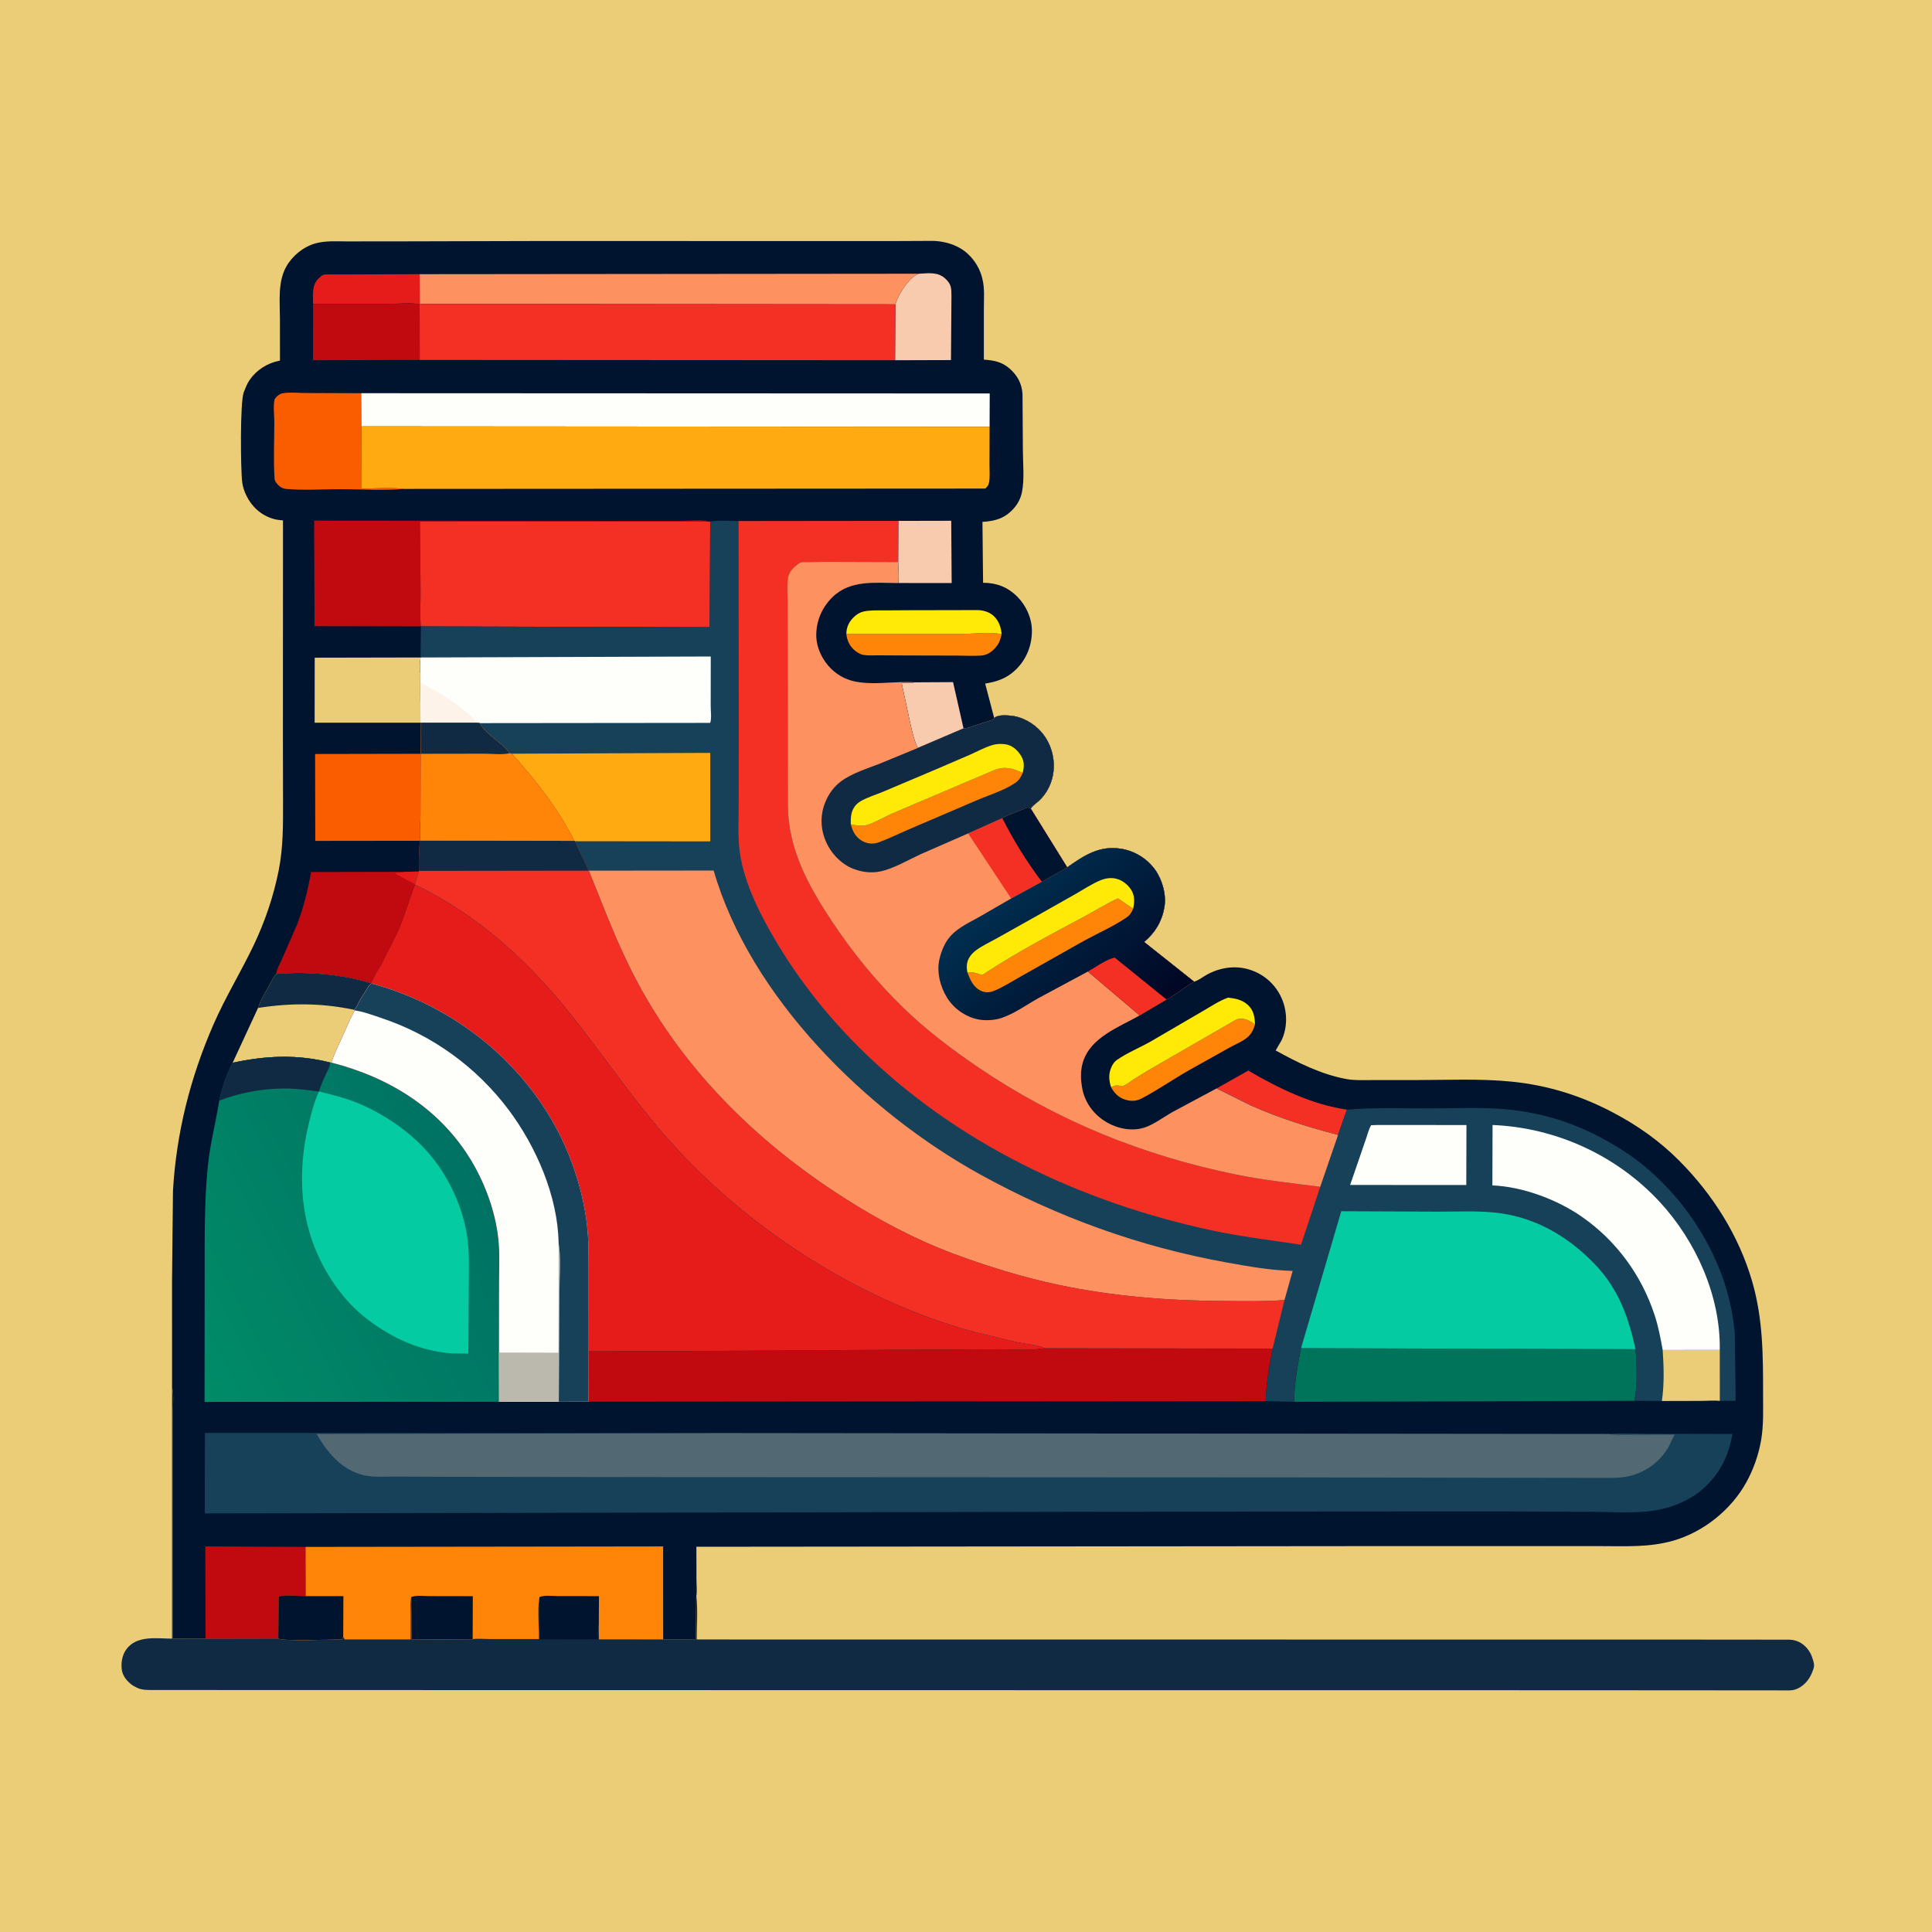 <svg version="1.1" xmlns="http://www.w3.org/2000/svg" style="display: block;" viewBox="0 0 2048 2048" width="1024" height="1024">
<defs>
	<linearGradient id="Gradient1" gradientUnits="userSpaceOnUse" x1="512.091" y1="1259.17" x2="187.308" y2="1421.65">
		<stop class="stop0" offset="0" stop-opacity="1" stop-color="rgb(0,114,100)"/>
		<stop class="stop1" offset="1" stop-opacity="1" stop-color="rgb(0,140,103)"/>
	</linearGradient>
	<linearGradient id="Gradient2" gradientUnits="userSpaceOnUse" x1="1203.85" y1="1091.67" x2="1069.29" y2="939.205">
		<stop class="stop0" offset="0" stop-opacity="1" stop-color="rgb(1,6,36)"/>
		<stop class="stop1" offset="1" stop-opacity="1" stop-color="rgb(0,46,79)"/>
	</linearGradient>
</defs>
<path transform="translate(0,0)" fill="rgb(235,205,120)" d="M -0 -0 L 2048 0 L 2048 2048 L -0 2048 L -0 -0 z"/>
<path transform="translate(0,0)" fill="rgb(16,42,67)" d="M 182.382 1470.42 C 184.344 1478.34 183.36 1487.89 183.364 1496.05 L 183.389 1544.07 L 183.333 1737.14 L 217.852 1737.06 L 294.974 1736.91 C 300.174 1740.01 352.127 1737.95 362.5 1737.71 L 363.822 1735.07 L 365.5 1737.72 L 435.13 1737.77 L 435.208 1709.33 C 435.221 1704.62 434.713 1699.1 435.597 1694.5 L 435.907 1693.01 L 435.997 1694.27 L 436.269 1737.94 L 501.055 1737.62 C 506.048 1736.46 513.781 1737.47 519.004 1737.46 L 571.153 1737.46 C 571.531 1723.71 569.535 1708.13 571.573 1694.65 L 571.851 1692.95 C 576.88 1690.72 584.879 1691.86 590.351 1691.85 L 634.926 1691.91 L 634.782 1721.44 L 634.89 1737.69 L 702.983 1737.73 L 737.594 1737.71 L 738.036 1693.01 L 738.158 1691.88 C 739.886 1706.69 738.564 1722.95 738.553 1737.93 L 1499.97 1738 L 1766.76 1738.02 L 1850.91 1738.07 L 1897.5 1738.15 C 1900.78 1738.28 1904.14 1739.13 1907.08 1740.57 C 1913.47 1743.71 1918.48 1749.76 1920.8 1756.42 L 1921.31 1757.97 C 1922.66 1761.96 1923.68 1764.9 1922.35 1769.06 C 1919.46 1778.13 1914.04 1786.2 1905.05 1790.17 C 1902.44 1791.33 1899.84 1791.83 1897 1791.9 L 1811.28 1791.83 L 1659.85 1791.73 L 1177.9 1791.69 L 480.178 1791.57 L 161.892 1791.49 C 156.707 1791.43 151.165 1791.61 146.302 1789.55 L 145 1788.94 C 142.658 1787.87 140.67 1786.76 138.663 1785.12 C 133.621 1781.01 129.581 1775.64 128.973 1768.96 C 128.214 1760.63 130.027 1752.19 135.909 1745.93 C 147.478 1733.62 166.937 1736.98 182.381 1737.03 L 182.382 1470.42 z"/>
<path transform="translate(0,0)" fill="rgb(0,19,47)" d="M 571.851 1692.95 C 576.88 1690.72 584.879 1691.86 590.351 1691.85 L 634.926 1691.91 L 634.782 1721.44 C 633.258 1726.32 633.923 1732.57 633.899 1737.69 L 572.256 1737.83 L 571.95 1694.07 L 571.851 1692.95 z"/>
<path transform="translate(0,0)" fill="rgb(0,19,47)" d="M 182.382 1470.42 L 182.365 1356.61 L 183.368 1262.23 C 186.932 1200.87 201.693 1142.39 226.213 1086.15 C 238.765 1057.35 255.077 1030.85 268.603 1002.64 C 280.724 977.354 290.029 950.053 295.459 922.528 C 300.271 898.137 300.069 874.407 300.029 849.713 L 299.901 780.424 L 299.995 551.628 C 296.289 551.357 292.815 550.963 289.25 549.866 C 276.537 545.954 266.86 537.122 261.106 525.193 C 258.92 520.66 257.345 516.034 256.731 511.036 C 255.034 497.228 254.4 426.384 258.362 415.947 L 258.951 414.5 C 260.586 410.344 262.204 406.199 264.783 402.508 C 271.971 392.216 283.443 384.906 295.73 382.487 L 296.782 382.293 L 296.74 337.781 C 296.737 319.731 294.292 299.384 303.246 283.018 C 309.616 271.375 321.43 261.669 334.219 258.054 C 345.098 254.978 356.638 255.888 367.83 255.893 L 415.398 255.881 L 580.066 255.461 L 861.28 255.55 L 944.332 255.56 L 989.527 255.346 C 999.607 255.785 1009.42 258.182 1018.16 263.314 C 1029.21 269.802 1037.83 281.685 1040.98 294.057 L 1041.39 295.773 C 1043.95 305.755 1042.91 317.32 1042.93 327.627 L 1042.94 381.213 C 1053.5 382.036 1061.88 383.394 1070.24 390.73 C 1078.55 398.02 1083.3 406.727 1083.91 417.968 L 1084.28 476.758 C 1084.31 490.94 1086.09 507.863 1083.33 521.661 C 1082.09 527.911 1079.03 533.987 1074.82 538.734 C 1065.3 549.479 1055.33 552.361 1041.45 553.221 L 1042.1 617.752 C 1056.44 617.788 1068.17 622.302 1078.37 632.504 C 1087.69 641.826 1093.79 655.219 1093.86 668.5 C 1093.93 684.287 1088.06 698.931 1076.73 709.925 C 1067.41 718.981 1056.84 722.649 1044.31 724.601 L 1053.87 761.048 C 1057.96 757.581 1065.72 758.164 1070.84 758.586 C 1083.61 759.638 1095.98 766.717 1104.27 776.425 C 1113.89 787.69 1118.29 802.825 1116.78 817.5 C 1115.56 829.411 1109.98 841.11 1101.07 849.146 C 1098.31 851.64 1094.55 853.98 1092.64 857.163 L 1131.27 919.438 C 1149.25 906.707 1165.45 895.919 1188.69 899.754 C 1203.1 902.133 1216.32 910.362 1224.72 922.303 C 1232.31 933.09 1236.61 948.814 1234.27 961.98 C 1231.62 976.945 1224.44 988.809 1212.82 998.507 L 1265.85 1040.64 L 1267.25 1040.11 C 1271.74 1038.37 1275.79 1035.05 1280.07 1032.78 C 1295.62 1024.54 1313.18 1022.81 1329.58 1029.67 C 1343.1 1035.32 1353.76 1046.17 1359.27 1059.81 C 1364.78 1073.44 1364.77 1089.63 1358.41 1102.95 L 1352.24 1113.52 C 1375.55 1126.37 1400.37 1138.85 1426.77 1143.75 C 1436.19 1145.5 1446.09 1144.92 1455.64 1144.92 L 1497.64 1144.94 C 1532.29 1144.96 1568.07 1143.12 1602.5 1146.59 C 1640.31 1150.41 1674.86 1161.08 1708.5 1178.61 C 1735.14 1192.49 1759.05 1209.24 1780.25 1230.6 C 1815.7 1266.32 1843.33 1309.96 1857.38 1358.42 C 1868.95 1398.31 1868.94 1437.1 1868.92 1478.13 C 1868.91 1494.2 1869.61 1510.61 1866.87 1526.5 C 1864.22 1541.9 1858.9 1557.18 1851.41 1570.89 C 1835.4 1600.18 1806.04 1623.82 1774 1633.09 C 1748.54 1640.46 1723.06 1638.97 1696.89 1638.96 L 1628.07 1638.96 L 1440.19 1638.96 L 738.209 1639.63 L 738.276 1674.51 C 738.285 1679.99 739.017 1686.51 738.158 1691.88 L 738.036 1693.01 L 737.594 1737.71 L 702.983 1737.73 L 634.89 1737.69 L 634.782 1721.44 L 634.926 1691.91 L 590.351 1691.85 C 584.879 1691.86 576.88 1690.72 571.851 1692.95 L 571.573 1694.65 C 569.535 1708.13 571.531 1723.71 571.153 1737.46 L 519.004 1737.46 C 513.781 1737.47 506.048 1736.46 501.055 1737.62 L 436.269 1737.94 L 435.997 1694.27 L 435.907 1693.01 L 435.597 1694.5 C 434.713 1699.1 435.221 1704.62 435.208 1709.33 L 435.13 1737.77 L 365.5 1737.72 L 363.822 1735.07 L 362.5 1737.71 C 352.127 1737.95 300.174 1740.01 294.974 1736.91 L 217.852 1737.06 L 183.333 1737.14 L 183.389 1544.07 L 183.364 1496.05 C 183.36 1487.89 184.344 1478.34 182.382 1470.42 z"/>
<path transform="translate(0,0)" fill="rgb(248,202,174)" d="M 969.814 723.302 L 1010.28 723.084 L 1021.39 772.178 L 972.792 792.933 C 968.34 783.457 966.219 772.392 963.892 762.192 L 955.713 723.866 L 968.199 723.519 L 969.814 723.302 z"/>
<path transform="translate(0,0)" fill="rgb(254,133,7)" d="M 1177.79 1152.5 C 1179.57 1151.71 1181.49 1150.71 1183.47 1150.62 C 1186.01 1150.51 1189.04 1151.69 1191.48 1150.77 C 1194.55 1149.61 1198 1146.6 1200.78 1144.74 L 1217.4 1134.51 L 1306.16 1083.27 C 1308.41 1081.95 1310.71 1080.4 1313.33 1079.99 C 1319.59 1079 1325.61 1082.37 1330.36 1085.99 C 1328.65 1091.47 1326.78 1095.85 1322.29 1099.64 C 1317 1104.11 1309.64 1106.96 1303.55 1110.35 L 1260.31 1134.55 C 1243.54 1144.08 1227.36 1155.36 1210.38 1164.32 C 1204.31 1167.52 1198.61 1167.59 1192.06 1165.43 C 1185.53 1163.28 1181.01 1158.42 1177.79 1152.5 z"/>
<path transform="translate(0,0)" fill="rgb(230,28,26)" d="M 331.847 322.138 C 331.814 313.157 330.388 302.406 337.359 295.5 C 338.424 294.446 341.316 291.754 342.717 291.305 C 344.958 290.586 348.685 290.95 351.102 290.944 L 370.868 290.909 L 444.8 290.643 L 444.997 322.127 L 444.821 322.787 C 436.396 320.351 422.516 322.124 413.543 322.109 L 331.847 322.138 z"/>
<path transform="translate(0,0)" fill="rgb(254,133,7)" d="M 897.171 671.934 L 1017.39 672.045 C 1031.7 672.026 1047.8 669.599 1061.81 672.168 C 1060.67 677.03 1059.53 681.28 1056.3 685.257 C 1052.04 690.51 1046.92 694.473 1040 694.936 C 1031.46 695.508 1022.52 694.973 1013.95 694.968 L 960.818 694.834 L 931.023 694.683 C 925.915 694.652 920.12 695.103 915.097 694.215 C 911.416 693.564 907.857 691.104 905.118 688.636 C 900.392 684.378 897.673 678.193 897.171 671.934 z"/>
<path transform="translate(0,0)" fill="rgb(243,48,35)" d="M 1289.58 1153.83 L 1323.2 1134.86 C 1355.37 1153.67 1390.51 1170.84 1427.77 1176.26 L 1418.38 1203.13 C 1386.51 1194.75 1355.61 1185.2 1325.43 1171.7 L 1289.58 1153.83 z"/>
<path transform="translate(0,0)" fill="rgb(248,202,174)" d="M 952.182 552.166 L 1008.34 552.037 L 1008.81 618.07 L 952.149 618.023 C 953.186 611.275 952.104 602.721 952.05 595.789 L 952.182 552.166 z"/>
<path transform="translate(0,0)" fill="rgb(254,233,7)" d="M 897.171 671.934 C 897.253 664.682 899.927 659.133 905.162 654.081 C 907.921 651.419 911.299 649.217 915.072 648.318 C 921.763 646.723 928.968 647.078 935.806 647.03 L 965.732 646.861 L 1036.5 646.726 C 1043.12 646.972 1049.58 648.949 1054.27 653.886 C 1059.25 659.132 1061 665.201 1061.81 672.168 C 1047.8 669.599 1031.7 672.026 1017.39 672.045 L 897.171 671.934 z"/>
<path transform="translate(0,0)" fill="rgb(254,233,7)" d="M 1177.79 1152.5 C 1175.19 1144.65 1174.93 1137.24 1178.86 1129.64 C 1180.08 1127.3 1181.84 1125.07 1184.02 1123.54 C 1194.72 1116.03 1208.5 1110.45 1220.01 1103.89 L 1274.8 1071.93 C 1283.61 1066.88 1292.24 1060.89 1301.86 1057.53 C 1309.33 1058.28 1316.78 1059.86 1322.55 1065.03 C 1329.06 1070.88 1329.98 1077.78 1330.36 1085.99 C 1325.61 1082.37 1319.59 1079 1313.33 1079.99 C 1310.71 1080.4 1308.41 1081.95 1306.16 1083.27 L 1217.4 1134.51 L 1200.78 1144.74 C 1198 1146.6 1194.55 1149.61 1191.48 1150.77 C 1189.04 1151.69 1186.01 1150.51 1183.47 1150.62 C 1181.49 1150.71 1179.57 1151.71 1177.79 1152.5 z"/>
<path transform="translate(0,0)" fill="rgb(248,202,174)" d="M 974.06 290.158 C 984.38 289.727 994.178 287.82 1002.4 295.637 C 1008.39 301.325 1008.58 305.565 1008.58 313.399 L 1008.08 381.703 L 948.834 381.874 L 949.169 322.582 L 950.96 317.5 C 955.076 308.437 964.209 293.538 974.06 290.158 z"/>
<path transform="translate(0,0)" fill="rgb(192,10,15)" d="M 331.847 322.138 L 413.543 322.109 C 422.516 322.124 436.396 320.351 444.821 322.787 L 444.945 381.571 L 331.816 381.869 L 331.847 322.138 z"/>
<path transform="translate(0,0)" fill="rgb(235,205,120)" d="M 445.863 766.106 L 333.527 766.115 L 333.604 697.179 L 445.871 696.95 C 445.003 702.369 445.228 707.773 445.299 713.242 L 445.863 766.106 z"/>
<path transform="translate(0,0)" fill="rgb(192,10,15)" d="M 217.852 1737.06 L 217.614 1639.27 L 323.879 1639.78 L 324.008 1691.95 C 315.376 1691.9 303.699 1690.34 295.446 1692.29 L 294.974 1736.91 L 217.852 1737.06 z"/>
<path transform="translate(0,0)" fill="rgb(235,205,120)" d="M 292.792 1032.36 C 325.777 1029.6 361.916 1032.5 393.709 1042.28 L 393.921 1042.61 C 391.559 1043.95 390.937 1044.84 389.688 1047.2 C 387.154 1051.98 383.609 1056.19 381.075 1061 C 379.447 1064.09 378.192 1068.28 375.306 1070.38 L 376.014 1071.06 C 370.923 1080.5 366.844 1090.48 362.42 1100.25 C 358.57 1108.75 354.125 1117.44 351.358 1126.36 L 349.901 1126.29 C 314.85 1117.38 281.598 1119 246.615 1126.58 L 273.521 1068.47 C 276.303 1059.9 281.391 1051.74 285.776 1043.92 C 287.881 1040.17 289.868 1035.53 292.792 1032.36 z"/>
<path transform="translate(0,0)" fill="rgb(16,42,67)" d="M 292.792 1032.36 C 325.777 1029.6 361.916 1032.5 393.709 1042.28 L 393.921 1042.61 C 391.559 1043.95 390.937 1044.84 389.688 1047.2 C 387.154 1051.98 383.609 1056.19 381.075 1061 C 379.447 1064.09 378.192 1068.28 375.306 1070.38 C 340.74 1063.21 308.306 1063.04 273.521 1068.47 C 276.303 1059.9 281.391 1051.74 285.776 1043.92 C 287.881 1040.17 289.868 1035.53 292.792 1032.36 z"/>
<path transform="translate(0,0)" fill="rgb(249,93,0)" d="M 428.158 518.26 C 406.781 520.256 383.623 518.598 362.1 518.552 C 342.943 518.511 322.61 519.979 303.576 518.321 C 300.981 518.095 298.567 517.286 296.534 515.618 C 294.072 513.598 291.252 510.514 291.036 507.299 C 289.711 487.629 290.812 467.059 290.785 447.298 C 290.776 440.84 289.399 429.534 291.062 423.5 C 291.274 422.731 292.766 420.984 293.379 420.379 C 294.927 418.851 297.123 417.378 299.281 416.959 C 306.842 415.492 317.018 416.585 324.787 416.601 L 382.908 416.818 L 383.19 451.96 L 383.347 517.916 C 397.773 517.921 413.95 516.42 428.158 518.26 z"/>
<path transform="translate(0,0)" fill="rgb(249,93,0)" d="M 446.015 799.041 L 445.819 862.906 C 445.788 871.816 444.639 882.301 445.731 891.065 L 444.967 891.262 L 334.199 891.389 L 334.003 799.25 L 446.015 799.041 z"/>
<path transform="translate(0,0)" fill="rgb(192,10,15)" d="M 430.548 924.155 L 444.105 923.811 L 439.936 937.266 L 439.947 937.737 L 439.641 938.512 C 432.974 955.781 428.414 973.064 420.5 990.022 L 404.089 1022.49 C 400.679 1028.73 395.722 1035.46 393.709 1042.28 C 361.916 1032.5 325.777 1029.6 292.792 1032.36 C 293.288 1027.52 296.744 1021.63 298.708 1017.13 L 314.995 979.871 C 321.918 961.716 326.315 943.446 329.753 924.364 L 430.548 924.155 z"/>
<path transform="translate(0,0)" fill="rgb(230,28,26)" d="M 430.548 924.155 L 444.105 923.811 L 439.936 937.266 L 418.296 925.703 L 430.548 924.155 z"/>
<path transform="translate(0,0)" fill="rgb(192,10,15)" d="M 446.163 663.997 L 333.434 663.77 L 332.969 551.889 L 654.453 552.132 L 721.09 552.137 C 729.891 552.132 743.542 550.4 751.74 552.964 L 445.135 552.868 L 445.847 628.503 C 445.88 640.023 444.919 652.596 446.163 663.997 z"/>
<path transform="translate(0,0)" fill="rgb(253,145,96)" d="M 444.8 290.643 L 974.06 290.158 C 964.209 293.538 955.076 308.437 950.96 317.5 L 949.169 322.582 L 444.997 322.127 L 444.8 290.643 z"/>
<path transform="translate(0,0)" fill="rgb(0,116,91)" d="M 1371.81 1485.98 C 1372.14 1467.07 1375.31 1447.57 1379.16 1429.09 L 1733.76 1430.15 C 1735.26 1448.34 1735.82 1466.88 1732.62 1484.93 L 1371.81 1485.98 z"/>
<path transform="translate(0,0)" fill="rgb(254,254,251)" d="M 382.908 416.818 L 1049.15 417.099 L 1049.02 452.438 L 383.19 451.96 L 382.908 416.818 z"/>
<path transform="translate(0,0)" fill="rgb(243,48,35)" d="M 444.997 322.127 L 949.169 322.582 L 948.834 381.874 L 444.945 381.571 L 444.821 322.787 L 444.997 322.127 z"/>
<path transform="translate(0,0)" fill="rgb(243,48,35)" d="M 446.163 663.997 C 444.919 652.596 445.88 640.023 445.847 628.503 L 445.135 552.868 L 751.74 552.964 L 752.851 552.804 L 752.358 664.887 L 446.163 663.997 z"/>
<path transform="translate(0,0)" fill="rgb(254,133,7)" d="M 323.879 1639.78 L 702.965 1639.29 L 702.983 1737.73 L 634.89 1737.69 L 634.782 1721.44 L 634.926 1691.91 L 590.351 1691.85 C 584.879 1691.86 576.88 1690.72 571.851 1692.95 L 571.573 1694.65 C 569.535 1708.13 571.531 1723.71 571.153 1737.46 L 519.004 1737.46 C 513.781 1737.47 506.048 1736.46 501.055 1737.62 L 436.269 1737.94 L 435.997 1694.27 L 435.907 1693.01 L 435.597 1694.5 C 434.713 1699.1 435.221 1704.62 435.208 1709.33 L 435.13 1737.77 L 365.5 1737.72 L 363.822 1735.07 L 362.5 1737.71 C 352.127 1737.95 300.174 1740.01 294.974 1736.91 L 295.446 1692.29 C 303.699 1690.34 315.376 1691.9 324.008 1691.95 L 323.879 1639.78 z"/>
<path transform="translate(0,0)" fill="rgb(0,19,47)" d="M 435.907 1693.01 C 441.049 1690.75 449.236 1691.95 454.912 1691.94 L 501.184 1692.02 L 501.055 1737.62 L 436.269 1737.94 L 435.997 1694.27 L 435.907 1693.01 z"/>
<path transform="translate(0,0)" fill="rgb(0,19,47)" d="M 294.974 1736.91 L 295.446 1692.29 C 303.699 1690.34 315.376 1691.9 324.008 1691.95 L 364.008 1691.99 L 363.822 1735.07 L 362.5 1737.71 C 352.127 1737.95 300.174 1740.01 294.974 1736.91 z"/>
<path transform="translate(0,0)" fill="rgb(192,10,15)" d="M 1107.78 1429.13 L 1349.01 1429.54 C 1345.27 1447.66 1342.34 1466.77 1341.7 1485.27 L 623.914 1485.84 L 624.018 1432.09 C 635.349 1432.91 647.176 1432.24 658.553 1432.22 L 725.593 1432.14 L 950.108 1430.81 L 1057.22 1430.28 C 1073.28 1430.19 1092.09 1431.9 1107.78 1429.13 z"/>
<path transform="translate(0,0)" fill="rgb(254,170,16)" d="M 383.19 451.96 L 1049.02 452.438 L 1048.89 492.78 C 1048.85 498.691 1049.52 505.649 1048.44 511.443 C 1047.83 514.734 1046.65 515.638 1044.5 517.906 L 428.158 518.26 C 413.95 516.42 397.773 517.921 383.347 517.916 L 383.19 451.96 z"/>
<path transform="translate(0,0)" fill="url(#Gradient1)" d="M 246.615 1126.58 C 281.598 1119 314.85 1117.38 349.901 1126.29 L 351.358 1126.36 C 413.045 1142.19 467.073 1175.53 500.185 1231.28 C 515.389 1256.88 526.489 1288.37 528.708 1318.15 C 529.772 1332.44 528.998 1347.28 528.998 1361.62 L 528.924 1433.73 L 529.008 1485.95 L 216.846 1486.06 L 216.953 1351.03 C 216.986 1312.46 216.474 1274.19 220.345 1235.74 C 222.727 1212.1 228.773 1189.94 232.397 1166.67 C 235.342 1153.71 240.166 1138.25 246.615 1126.58 z"/>
<path transform="translate(0,0)" fill="rgb(16,42,67)" d="M 246.615 1126.58 C 281.598 1119 314.85 1117.38 349.901 1126.29 C 349.858 1130.96 347.162 1134.97 345.28 1139.13 C 342.659 1144.93 339.944 1150.97 338.037 1157.03 C 328.044 1155.87 318.069 1154.32 308 1153.98 C 282.118 1153.1 256.634 1157.52 232.397 1166.67 C 235.342 1153.71 240.166 1138.25 246.615 1126.58 z"/>
<path transform="translate(0,0)" fill="rgb(5,203,162)" d="M 338.037 1157.03 C 350.885 1160.17 363.642 1163.25 376 1168.04 C 401.749 1178.03 427.776 1194.92 447.146 1214.56 C 471.502 1239.26 489.011 1273.69 494.794 1307.94 C 497.833 1325.95 496.95 1344.32 496.888 1362.52 L 496.431 1434.86 L 479.427 1434.67 C 445.51 1432.17 416.909 1419.16 390 1398.94 C 364.267 1379.59 344.089 1349.98 332.7 1320.11 C 317.218 1279.5 316.984 1234.89 326.891 1193 C 329.735 1180.98 332.992 1168.31 338.037 1157.03 z"/>
<path transform="translate(0,0)" fill="rgb(230,28,26)" d="M 439.947 937.737 C 506.792 969.599 560.663 1019.26 606.433 1076.89 C 638.503 1117.26 667.319 1159.97 700.96 1199.14 C 743.826 1249.05 793.857 1292.28 849 1328.1 C 906.121 1365.2 968.251 1394.59 1034.18 1412.22 L 1079.5 1423.03 C 1088.69 1424.96 1099.21 1425.35 1107.78 1429.13 C 1092.09 1431.9 1073.28 1430.19 1057.22 1430.28 L 950.108 1430.81 L 725.593 1432.14 L 658.553 1432.22 C 647.176 1432.24 635.349 1432.91 624.018 1432.09 L 623.914 1485.84 L 592.339 1485.92 L 529.008 1485.95 L 528.924 1433.73 L 528.998 1361.62 C 528.998 1347.28 529.772 1332.44 528.708 1318.15 C 526.489 1288.37 515.389 1256.88 500.185 1231.28 C 467.073 1175.53 413.045 1142.19 351.358 1126.36 C 354.125 1117.44 358.57 1108.75 362.42 1100.25 C 366.844 1090.48 370.923 1080.5 376.014 1071.06 L 375.306 1070.38 C 378.192 1068.28 379.447 1064.09 381.075 1061 C 383.609 1056.19 387.154 1051.98 389.688 1047.2 C 390.937 1044.84 391.559 1043.95 393.921 1042.61 L 393.709 1042.28 C 395.722 1035.46 400.679 1028.73 404.089 1022.49 L 420.5 990.022 C 428.414 973.064 432.974 955.781 439.641 938.512 L 439.947 937.737 z"/>
<path transform="translate(0,0)" fill="rgb(254,254,251)" d="M 393.921 1042.61 C 473.414 1063.94 543.495 1116.05 585.043 1187.5 C 604.041 1220.17 617.309 1258.96 622.006 1296.5 C 624.423 1315.82 623.919 1335.38 623.97 1354.81 L 624.018 1432.09 L 623.914 1485.84 L 592.339 1485.92 L 529.008 1485.95 L 528.924 1433.73 L 528.998 1361.62 C 528.998 1347.28 529.772 1332.44 528.708 1318.15 C 526.489 1288.37 515.389 1256.88 500.185 1231.28 C 467.073 1175.53 413.045 1142.19 351.358 1126.36 C 354.125 1117.44 358.57 1108.75 362.42 1100.25 C 366.844 1090.48 370.923 1080.5 376.014 1071.06 L 375.306 1070.38 C 378.192 1068.28 379.447 1064.09 381.075 1061 C 383.609 1056.19 387.154 1051.98 389.688 1047.2 C 390.937 1044.84 391.559 1043.95 393.921 1042.61 z"/>
<path transform="translate(0,0)" fill="rgb(187,184,173)" d="M 592.132 1317.53 C 594.833 1333.92 593.019 1352.83 593.014 1369.61 L 592.339 1485.92 L 529.008 1485.95 L 528.924 1433.73 L 591.988 1433.88 L 592.132 1317.53 z"/>
<path transform="translate(0,0)" fill="rgb(23,65,89)" d="M 393.921 1042.61 C 473.414 1063.94 543.495 1116.05 585.043 1187.5 C 604.041 1220.17 617.309 1258.96 622.006 1296.5 C 624.423 1315.82 623.919 1335.38 623.97 1354.81 L 624.018 1432.09 L 623.914 1485.84 L 592.339 1485.92 L 593.014 1369.61 C 593.019 1352.83 594.833 1333.92 592.132 1317.53 C 591.382 1268.32 568.298 1215.24 539.067 1176.32 C 505.065 1131.05 458.082 1097.08 404.422 1079.2 C 395.219 1076.13 385.635 1072.44 376.014 1071.06 L 375.306 1070.38 C 378.192 1068.28 379.447 1064.09 381.075 1061 C 383.609 1056.19 387.154 1051.98 389.688 1047.2 C 390.937 1044.84 391.559 1043.95 393.921 1042.61 z"/>
<path transform="translate(0,0)" fill="rgb(23,65,89)" d="M 1705.59 1520.14 C 1719.42 1518.76 1734.39 1519.88 1748.33 1519.89 L 1836.55 1520.06 C 1832.65 1541.28 1824.89 1558.96 1809.41 1574.39 C 1792.74 1591 1769.24 1600.04 1746 1602.22 C 1726.47 1604.05 1705.87 1602.67 1686.23 1602.52 L 1584.24 1602.14 L 1246.86 1602.38 L 217.07 1604.3 L 217.195 1518.94 L 752.141 1519.17 L 1705.59 1520.14 z"/>
<path transform="translate(0,0)" fill="rgb(82,105,115)" d="M 752.141 1519.17 L 1705.59 1520.14 C 1713.02 1521.35 1721.4 1520.77 1728.94 1520.85 L 1775.06 1520.73 L 1769.08 1533.23 C 1760.14 1548.86 1746.29 1559.48 1729 1564.26 C 1721.24 1566.4 1713.06 1566.53 1705.04 1566.66 L 1611.63 1566.52 L 1366.22 1566.1 L 704.054 1565.8 L 475.873 1565.48 L 418.295 1565.24 C 407.409 1565.17 395.023 1566.26 384.484 1563.51 C 361.478 1557.51 347.12 1539.73 335.633 1520.07 L 751.082 1519.25 L 752.141 1519.17 z"/>
<path transform="translate(0,0)" fill="rgb(23,65,89)" d="M 782.977 552.361 L 952.182 552.166 L 952.05 595.789 C 952.104 602.721 953.186 611.275 952.149 618.023 C 927.526 618.027 901.355 614.314 882.244 633.161 C 871.437 643.818 865.129 658.185 865.24 673.493 C 865.335 686.672 871.857 700.131 881.273 709.202 C 889.295 716.931 899.013 721.565 910 723.101 L 911.652 723.344 C 930.639 725.862 950.696 721.944 969.814 723.302 L 968.199 723.519 L 955.713 723.866 L 963.892 762.192 C 966.219 772.392 968.34 783.457 972.792 792.933 L 1021.39 772.178 C 1024.73 772.316 1028.53 770.578 1031.73 769.571 L 1052.99 762.776 L 1053.87 761.048 C 1057.96 757.581 1065.72 758.164 1070.84 758.586 C 1083.61 759.638 1095.98 766.717 1104.27 776.425 C 1113.89 787.69 1118.29 802.825 1116.78 817.5 C 1115.56 829.411 1109.98 841.11 1101.07 849.146 C 1098.31 851.64 1094.55 853.98 1092.64 857.163 L 1131.27 919.438 C 1149.25 906.707 1165.45 895.919 1188.69 899.754 C 1203.1 902.133 1216.32 910.362 1224.72 922.303 C 1232.31 933.09 1236.61 948.814 1234.27 961.98 C 1231.62 976.945 1224.44 988.809 1212.82 998.507 L 1265.85 1040.64 C 1263.26 1042.4 1260.54 1043.68 1258 1045.51 L 1246.5 1053.51 L 1240.43 1057.61 C 1239.12 1058.49 1238.06 1059.01 1236.58 1059.53 L 1208.07 1076.39 C 1185.76 1088.94 1155.41 1099.82 1147.73 1126.58 C 1145.4 1134.7 1145.43 1142.7 1146.75 1151 L 1147.03 1152.81 C 1149.33 1166.87 1157.56 1179.12 1169.19 1187.2 C 1180.32 1194.94 1195.2 1199.1 1208.69 1196.45 C 1220.97 1194.04 1232.22 1184.8 1243 1178.77 L 1289.58 1153.83 L 1325.43 1171.7 C 1355.61 1185.2 1386.51 1194.75 1418.38 1203.13 L 1427.77 1176.26 C 1457.61 1173.79 1488.46 1175 1518.4 1174.94 C 1543.29 1174.89 1568.9 1173.66 1593.69 1175.68 C 1629.89 1178.62 1663.66 1188.28 1695.76 1205.25 C 1713.58 1214.67 1730.33 1225.19 1745.7 1238.3 C 1796.77 1281.84 1833.67 1346.5 1838.95 1414.04 L 1839.89 1484.91 L 1823.07 1485.01 C 1816.67 1484.26 1809.49 1484.97 1803 1484.99 L 1761.68 1485.09 L 1732.62 1484.93 C 1735.82 1466.88 1735.26 1448.34 1733.76 1430.15 L 1379.16 1429.09 C 1375.31 1447.57 1372.14 1467.07 1371.81 1485.98 L 1341.7 1485.27 C 1342.34 1466.77 1345.27 1447.66 1349.01 1429.54 L 1107.78 1429.13 C 1099.21 1425.35 1088.69 1424.96 1079.5 1423.03 L 1034.18 1412.22 C 968.251 1394.59 906.121 1365.2 849 1328.1 C 793.857 1292.28 743.826 1249.05 700.96 1199.14 C 667.319 1159.97 638.503 1117.26 606.433 1076.89 C 560.663 1019.26 506.792 969.599 439.947 937.737 L 439.936 937.266 L 444.105 923.811 L 444.32 923.161 C 443.34 913.021 444.713 901.51 444.967 891.262 L 445.731 891.065 C 444.639 882.301 445.788 871.816 445.819 862.906 L 446.015 799.041 L 445.863 766.106 L 445.299 713.242 C 445.228 707.773 445.003 702.369 445.871 696.95 L 446.163 663.997 L 752.358 664.887 L 752.851 552.804 C 762.543 551.338 773.155 552.257 782.977 552.361 z"/>
<path transform="translate(0,0)" fill="rgb(235,205,120)" d="M 1762.52 1431.04 L 1823.02 1430.95 L 1823.07 1485.01 C 1816.67 1484.26 1809.49 1484.97 1803 1484.99 L 1761.68 1485.09 C 1764.28 1467.06 1763.73 1449.14 1762.52 1431.04 z"/>
<path transform="translate(0,0)" fill="rgb(254,254,251)" d="M 1461.06 1192.52 L 1554.5 1192.59 L 1554.32 1256.19 L 1524.11 1256.15 L 1431.19 1256.12 L 1447.83 1207.71 C 1449.59 1202.89 1450.8 1197.11 1453.5 1192.76 L 1461.06 1192.52 z"/>
<path transform="translate(0,0)" fill="rgb(254,170,16)" d="M 542.582 798.972 L 752.841 798.079 L 752.883 891.909 L 609.368 891.75 L 608.788 891.341 C 591.222 856.727 568.236 827.736 542.582 798.972 z"/>
<path transform="translate(0,0)" fill="rgb(254,254,251)" d="M 1762.52 1431.04 C 1760.26 1418.61 1757.97 1406.25 1754.02 1394.21 C 1740.1 1351.76 1713.45 1315.28 1676.75 1289.74 C 1650.53 1271.49 1614.14 1257.95 1581.98 1256.56 L 1582.17 1192.54 C 1649.41 1195.28 1713.82 1224.75 1759.58 1274.31 C 1797.81 1315.72 1823.97 1373.98 1823.02 1430.95 L 1762.52 1431.04 z"/>
<path transform="translate(0,0)" fill="rgb(254,254,251)" d="M 445.871 696.95 L 753.434 695.91 L 753.387 748.795 C 753.381 753.15 754.511 762.849 752.755 766.291 L 508.528 766.539 L 505.454 766.121 L 445.863 766.106 L 445.299 713.242 C 445.228 707.773 445.003 702.369 445.871 696.95 z"/>
<path transform="translate(0,0)" fill="rgb(253,243,232)" d="M 445.299 713.242 L 446.191 715 C 446.908 716.979 446.321 721.708 446.316 723.912 C 462.435 732.325 476.972 740.889 491.207 752.263 C 496.51 756.501 501.748 760.329 505.454 766.121 L 445.863 766.106 L 445.299 713.242 z"/>
<path transform="translate(0,0)" fill="rgb(5,203,162)" d="M 1379.16 1429.09 L 1421.79 1283.97 L 1525.04 1284.4 C 1544.24 1284.41 1564.16 1283.47 1583.27 1285.25 C 1625.35 1289.18 1661.12 1309.58 1690.1 1339.63 C 1715.59 1366.07 1725.81 1395.17 1733.76 1430.15 L 1379.16 1429.09 z"/>
<path transform="translate(0,0)" fill="rgb(243,48,35)" d="M 782.977 552.361 L 952.182 552.166 L 952.05 595.789 L 875.251 595.534 L 854.608 595.85 C 853.239 595.916 850.221 595.687 848.975 596.153 C 846.682 597.01 843.439 599.79 841.682 601.479 C 838.083 604.94 835.706 608.633 835.133 613.664 C 834.216 621.71 834.919 630.605 834.928 638.719 L 835.02 691.247 L 835.173 854.343 C 835.716 900.475 856.922 938.973 881.78 976.508 C 903.836 1009.81 928.865 1040.45 957.535 1068.28 C 981.553 1091.59 1009.17 1112.52 1036.86 1131.32 C 1120.42 1188.03 1211.5 1224.9 1310.38 1245.07 C 1340.1 1251.13 1369.51 1254.16 1399.49 1258.06 L 1379.14 1319.46 C 1347.58 1314.67 1316.32 1311.06 1285.03 1304.37 C 1146.02 1274.64 1012.56 1211.65 911.063 1110.65 C 873.743 1073.52 842.182 1032.85 816.272 986.959 C 802.062 961.79 788.447 932.907 784.308 904.066 C 781.947 887.614 783.051 870.203 783.066 853.587 L 783.16 772.47 L 782.977 552.361 z"/>
<path transform="translate(0,0)" fill="rgb(253,145,96)" d="M 624.105 922.931 L 756.502 922.797 C 795.211 1056.88 918.745 1178.61 1038.83 1244.88 C 1121.02 1290.24 1207.87 1321.61 1300.36 1338.29 C 1323.08 1342.39 1347.13 1346.71 1370.26 1347.19 L 1361.61 1378.1 C 1340.31 1379.79 1318.64 1379.25 1297.29 1379.13 C 1238.5 1378.81 1179.58 1374.16 1122 1361.98 C 1083.92 1353.93 1046.61 1342.38 1010.17 1328.79 C 969.902 1313.78 930.433 1292.66 894.296 1269.57 C 806.367 1213.38 729.957 1139.73 679.266 1047.86 C 666.045 1023.9 654.786 999.014 644.519 973.664 L 624.105 922.931 z"/>
<path transform="translate(0,0)" fill="rgb(243,48,35)" d="M 505.454 766.121 L 508.528 766.539 C 515.676 779.824 531.901 786.403 540.203 798.453 L 542.582 798.972 C 568.236 827.736 591.222 856.727 608.788 891.341 L 609.368 891.75 L 624.105 922.931 L 644.519 973.664 C 654.786 999.014 666.045 1023.9 679.266 1047.86 C 729.957 1139.73 806.367 1213.38 894.296 1269.57 C 930.433 1292.66 969.902 1313.78 1010.17 1328.79 C 1046.61 1342.38 1083.92 1353.93 1122 1361.98 C 1179.58 1374.16 1238.5 1378.81 1297.29 1379.13 C 1318.64 1379.25 1340.31 1379.79 1361.61 1378.1 L 1349.01 1429.54 L 1107.78 1429.13 C 1099.21 1425.35 1088.69 1424.96 1079.5 1423.03 L 1034.18 1412.22 C 968.251 1394.59 906.121 1365.2 849 1328.1 C 793.857 1292.28 743.826 1249.05 700.96 1199.14 C 667.319 1159.97 638.503 1117.26 606.433 1076.89 C 560.663 1019.26 506.792 969.599 439.947 937.737 L 439.936 937.266 L 444.105 923.811 L 444.32 923.161 C 443.34 913.021 444.713 901.51 444.967 891.262 L 445.731 891.065 C 444.639 882.301 445.788 871.816 445.819 862.906 L 446.015 799.041 L 445.863 766.106 L 505.454 766.121 z"/>
<path transform="translate(0,0)" fill="rgb(16,42,67)" d="M 445.731 891.065 L 608.788 891.341 L 609.368 891.75 L 624.105 922.931 L 444.32 923.161 C 443.34 913.021 444.713 901.51 444.967 891.262 L 445.731 891.065 z"/>
<path transform="translate(0,0)" fill="rgb(254,133,7)" d="M 505.454 766.121 L 508.528 766.539 C 515.676 779.824 531.901 786.403 540.203 798.453 L 542.582 798.972 C 568.236 827.736 591.222 856.727 608.788 891.341 L 445.731 891.065 C 444.639 882.301 445.788 871.816 445.819 862.906 L 446.015 799.041 L 445.863 766.106 L 505.454 766.121 z"/>
<path transform="translate(0,0)" fill="rgb(16,42,67)" d="M 505.454 766.121 L 508.528 766.539 C 515.676 779.824 531.901 786.403 540.203 798.453 C 532.408 800.319 521.171 798.916 513.048 798.934 L 446.015 799.041 L 445.863 766.106 L 505.454 766.121 z"/>
<path transform="translate(0,0)" fill="rgb(253,145,96)" d="M 952.05 595.789 C 952.104 602.721 953.186 611.275 952.149 618.023 C 927.526 618.027 901.355 614.314 882.244 633.161 C 871.437 643.818 865.129 658.185 865.24 673.493 C 865.335 686.672 871.857 700.131 881.273 709.202 C 889.295 716.931 899.013 721.565 910 723.101 L 911.652 723.344 C 930.639 725.862 950.696 721.944 969.814 723.302 L 968.199 723.519 L 955.713 723.866 L 963.892 762.192 C 966.219 772.392 968.34 783.457 972.792 792.933 L 1021.39 772.178 C 1024.73 772.316 1028.53 770.578 1031.73 769.571 L 1052.99 762.776 L 1053.87 761.048 C 1057.96 757.581 1065.72 758.164 1070.84 758.586 C 1083.61 759.638 1095.98 766.717 1104.27 776.425 C 1113.89 787.69 1118.29 802.825 1116.78 817.5 C 1115.56 829.411 1109.98 841.11 1101.07 849.146 C 1098.31 851.64 1094.55 853.98 1092.64 857.163 L 1131.27 919.438 C 1149.25 906.707 1165.45 895.919 1188.69 899.754 C 1203.1 902.133 1216.32 910.362 1224.72 922.303 C 1232.31 933.09 1236.61 948.814 1234.27 961.98 C 1231.62 976.945 1224.44 988.809 1212.82 998.507 L 1265.85 1040.64 C 1263.26 1042.4 1260.54 1043.68 1258 1045.51 L 1246.5 1053.51 L 1240.43 1057.61 C 1239.12 1058.49 1238.06 1059.01 1236.58 1059.53 L 1208.07 1076.39 C 1185.76 1088.94 1155.41 1099.82 1147.73 1126.58 C 1145.4 1134.7 1145.43 1142.7 1146.75 1151 L 1147.03 1152.81 C 1149.33 1166.87 1157.56 1179.12 1169.19 1187.2 C 1180.32 1194.94 1195.2 1199.1 1208.69 1196.45 C 1220.97 1194.04 1232.22 1184.8 1243 1178.77 L 1289.58 1153.83 L 1325.43 1171.7 C 1355.61 1185.2 1386.51 1194.75 1418.38 1203.13 L 1399.49 1258.06 C 1369.51 1254.16 1340.1 1251.13 1310.38 1245.07 C 1211.5 1224.9 1120.42 1188.03 1036.86 1131.32 C 1009.17 1112.52 981.553 1091.59 957.535 1068.28 C 928.865 1040.45 903.836 1009.81 881.78 976.508 C 856.922 938.973 835.716 900.475 835.173 854.343 L 835.02 691.247 L 834.928 638.719 C 834.919 630.605 834.216 621.71 835.133 613.664 C 835.706 608.633 838.083 604.94 841.682 601.479 C 843.439 599.79 846.682 597.01 848.975 596.153 C 850.221 595.687 853.239 595.916 854.608 595.85 L 875.251 595.534 L 952.05 595.789 z"/>
<path transform="translate(0,0)" fill="rgb(243,48,35)" d="M 1062.5 867.269 L 1063.46 866.758 C 1070.04 863.478 1077.15 860.821 1084 858.128 C 1085.05 857.715 1088.51 855.998 1089.5 856.063 C 1090.61 856.136 1091.59 856.797 1092.64 857.163 L 1131.27 919.438 L 1104.42 934.691 L 1071.87 952.461 L 1026.26 883.464 L 1062.5 867.269 z"/>
<path transform="translate(0,0)" fill="rgb(0,19,47)" d="M 1062.5 867.269 L 1063.46 866.758 C 1070.04 863.478 1077.15 860.821 1084 858.128 C 1085.05 857.715 1088.51 855.998 1089.5 856.063 C 1090.61 856.136 1091.59 856.797 1092.64 857.163 L 1131.27 919.438 L 1104.42 934.691 C 1088.25 913.305 1074.6 891.198 1062.5 867.269 z"/>
<path transform="translate(0,0)" fill="rgb(16,42,67)" d="M 1053.87 761.048 C 1057.96 757.581 1065.72 758.164 1070.84 758.586 C 1083.61 759.638 1095.98 766.717 1104.27 776.425 C 1113.89 787.69 1118.29 802.825 1116.78 817.5 C 1115.56 829.411 1109.98 841.11 1101.07 849.146 C 1098.31 851.64 1094.55 853.98 1092.64 857.163 C 1091.59 856.797 1090.61 856.136 1089.5 856.063 C 1088.51 855.998 1085.05 857.715 1084 858.128 C 1077.15 860.821 1070.04 863.478 1063.46 866.758 L 1062.5 867.269 L 1026.26 883.464 L 975.863 905.532 C 962.887 911.523 947.044 920.895 933.07 923.783 C 924.163 925.624 914.707 924.617 906.144 921.589 C 892.391 916.726 881.285 905.331 875.509 892.065 C 869.611 878.519 869.279 863.67 874.977 850 C 878.531 841.473 883.805 834.113 891.233 828.491 C 903.245 819.399 919.282 814.836 933.17 809.276 L 972.792 792.933 L 1021.39 772.178 C 1024.73 772.316 1028.53 770.578 1031.73 769.571 L 1052.99 762.776 L 1053.87 761.048 z"/>
<path transform="translate(0,0)" fill="rgb(254,133,7)" d="M 901.898 873.813 C 906.301 874.738 913.619 875.998 918.049 874.796 C 927.255 872.298 937.556 865.853 946.545 862.059 L 1021.47 830.14 L 1054.5 816.145 C 1065.7 811.974 1073.8 814.596 1084.1 819.304 C 1082.16 823.628 1080.48 826.952 1076.5 829.7 C 1064.28 838.141 1047.16 843.135 1033.47 849.148 L 963.532 879.126 C 953.089 883.559 942.697 888.771 932.083 892.71 C 926.117 894.923 920.708 894.788 914.979 891.966 C 908.669 888.858 904.813 883.382 902.762 876.811 L 901.898 873.813 z"/>
<path transform="translate(0,0)" fill="rgb(254,233,7)" d="M 901.898 873.813 C 901.751 867.929 901.757 862.727 904.51 857.374 C 906.41 853.682 909.167 851.075 912.765 849.049 C 920.028 844.96 928.771 842.368 936.481 839.1 L 992.977 815.217 L 1028.94 799.719 C 1036.24 796.44 1043.72 792.358 1051.36 790.008 L 1052.5 789.678 C 1057.01 788.342 1063.73 788.262 1068.27 789.509 C 1074.41 791.191 1079.54 796.314 1082.65 801.674 C 1086.01 807.462 1085.65 813.021 1084.1 819.304 C 1073.8 814.596 1065.7 811.974 1054.5 816.145 L 1021.47 830.14 L 946.545 862.059 C 937.556 865.853 927.255 872.298 918.049 874.796 C 913.619 875.998 906.301 874.738 901.898 873.813 z"/>
<path transform="translate(0,0)" fill="url(#Gradient2)" d="M 1131.27 919.438 C 1149.25 906.707 1165.45 895.919 1188.69 899.754 C 1203.1 902.133 1216.32 910.362 1224.72 922.303 C 1232.31 933.09 1236.61 948.814 1234.27 961.98 C 1231.62 976.945 1224.44 988.809 1212.82 998.507 L 1265.85 1040.64 C 1263.26 1042.4 1260.54 1043.68 1258 1045.51 L 1246.5 1053.51 L 1240.43 1057.61 C 1239.12 1058.49 1238.06 1059.01 1236.58 1059.53 L 1208.07 1076.39 L 1153.19 1029.89 L 1100.9 1057.99 C 1088.25 1065.02 1075.47 1074.42 1061.77 1079.06 C 1054.43 1081.55 1044.71 1082.14 1037.03 1080.63 C 1023.69 1078.01 1011.33 1069.34 1004.09 1057.86 C 996.639 1046.03 992.603 1030.05 995.962 1016.22 C 998.097 1007.43 1001.72 998.714 1007.87 991.939 C 1015.58 983.436 1027.48 977.878 1037.41 972.349 L 1071.87 952.461 L 1104.42 934.691 L 1131.27 919.438 z"/>
<path transform="translate(0,0)" fill="rgb(243,48,35)" d="M 1153.19 1029.89 C 1161.47 1025.15 1172.52 1017.09 1181.62 1015.08 L 1236.58 1059.53 L 1208.07 1076.39 L 1153.19 1029.89 z"/>
<path transform="translate(0,0)" fill="rgb(254,133,7)" d="M 1025.57 1031.1 C 1030.73 1030.06 1034.35 1031.31 1039.15 1032.98 C 1042.08 1034 1044.14 1031.64 1046.66 1030.01 C 1079.15 1008.96 1113.41 990.755 1147.58 972.573 C 1160.09 965.92 1172.14 958.258 1185 952.32 L 1201.19 963.322 C 1199.37 967.454 1197.8 970.104 1194.02 972.668 C 1179.24 982.696 1161.5 990.262 1145.84 999.097 L 1082.02 1035.12 C 1072.84 1040.21 1063.11 1046.65 1053.38 1050.47 C 1048.51 1052.38 1044.08 1052.46 1039.32 1050.05 C 1031.65 1046.18 1028.46 1038.61 1025.57 1031.1 z"/>
<path transform="translate(0,0)" fill="rgb(254,233,7)" d="M 1025.57 1031.1 C 1024.91 1028.28 1024.67 1024.87 1025.02 1022 C 1025.77 1015.94 1029.99 1010.78 1034.75 1007.26 C 1041.16 1002.5 1049.08 998.906 1056.08 994.968 L 1099.73 970.5 L 1140.43 947.481 C 1149.01 942.565 1157.77 936.69 1166.95 932.993 C 1171.95 930.98 1177.3 930.19 1182.63 931.317 C 1189.13 932.69 1195.1 937.255 1198.75 942.721 C 1203.13 949.275 1202.65 956.001 1201.19 963.322 L 1185 952.32 C 1172.14 958.258 1160.09 965.92 1147.58 972.573 C 1113.41 990.755 1079.15 1008.96 1046.66 1030.01 C 1044.14 1031.64 1042.08 1034 1039.15 1032.98 C 1034.35 1031.31 1030.73 1030.06 1025.57 1031.1 z"/>
</svg>